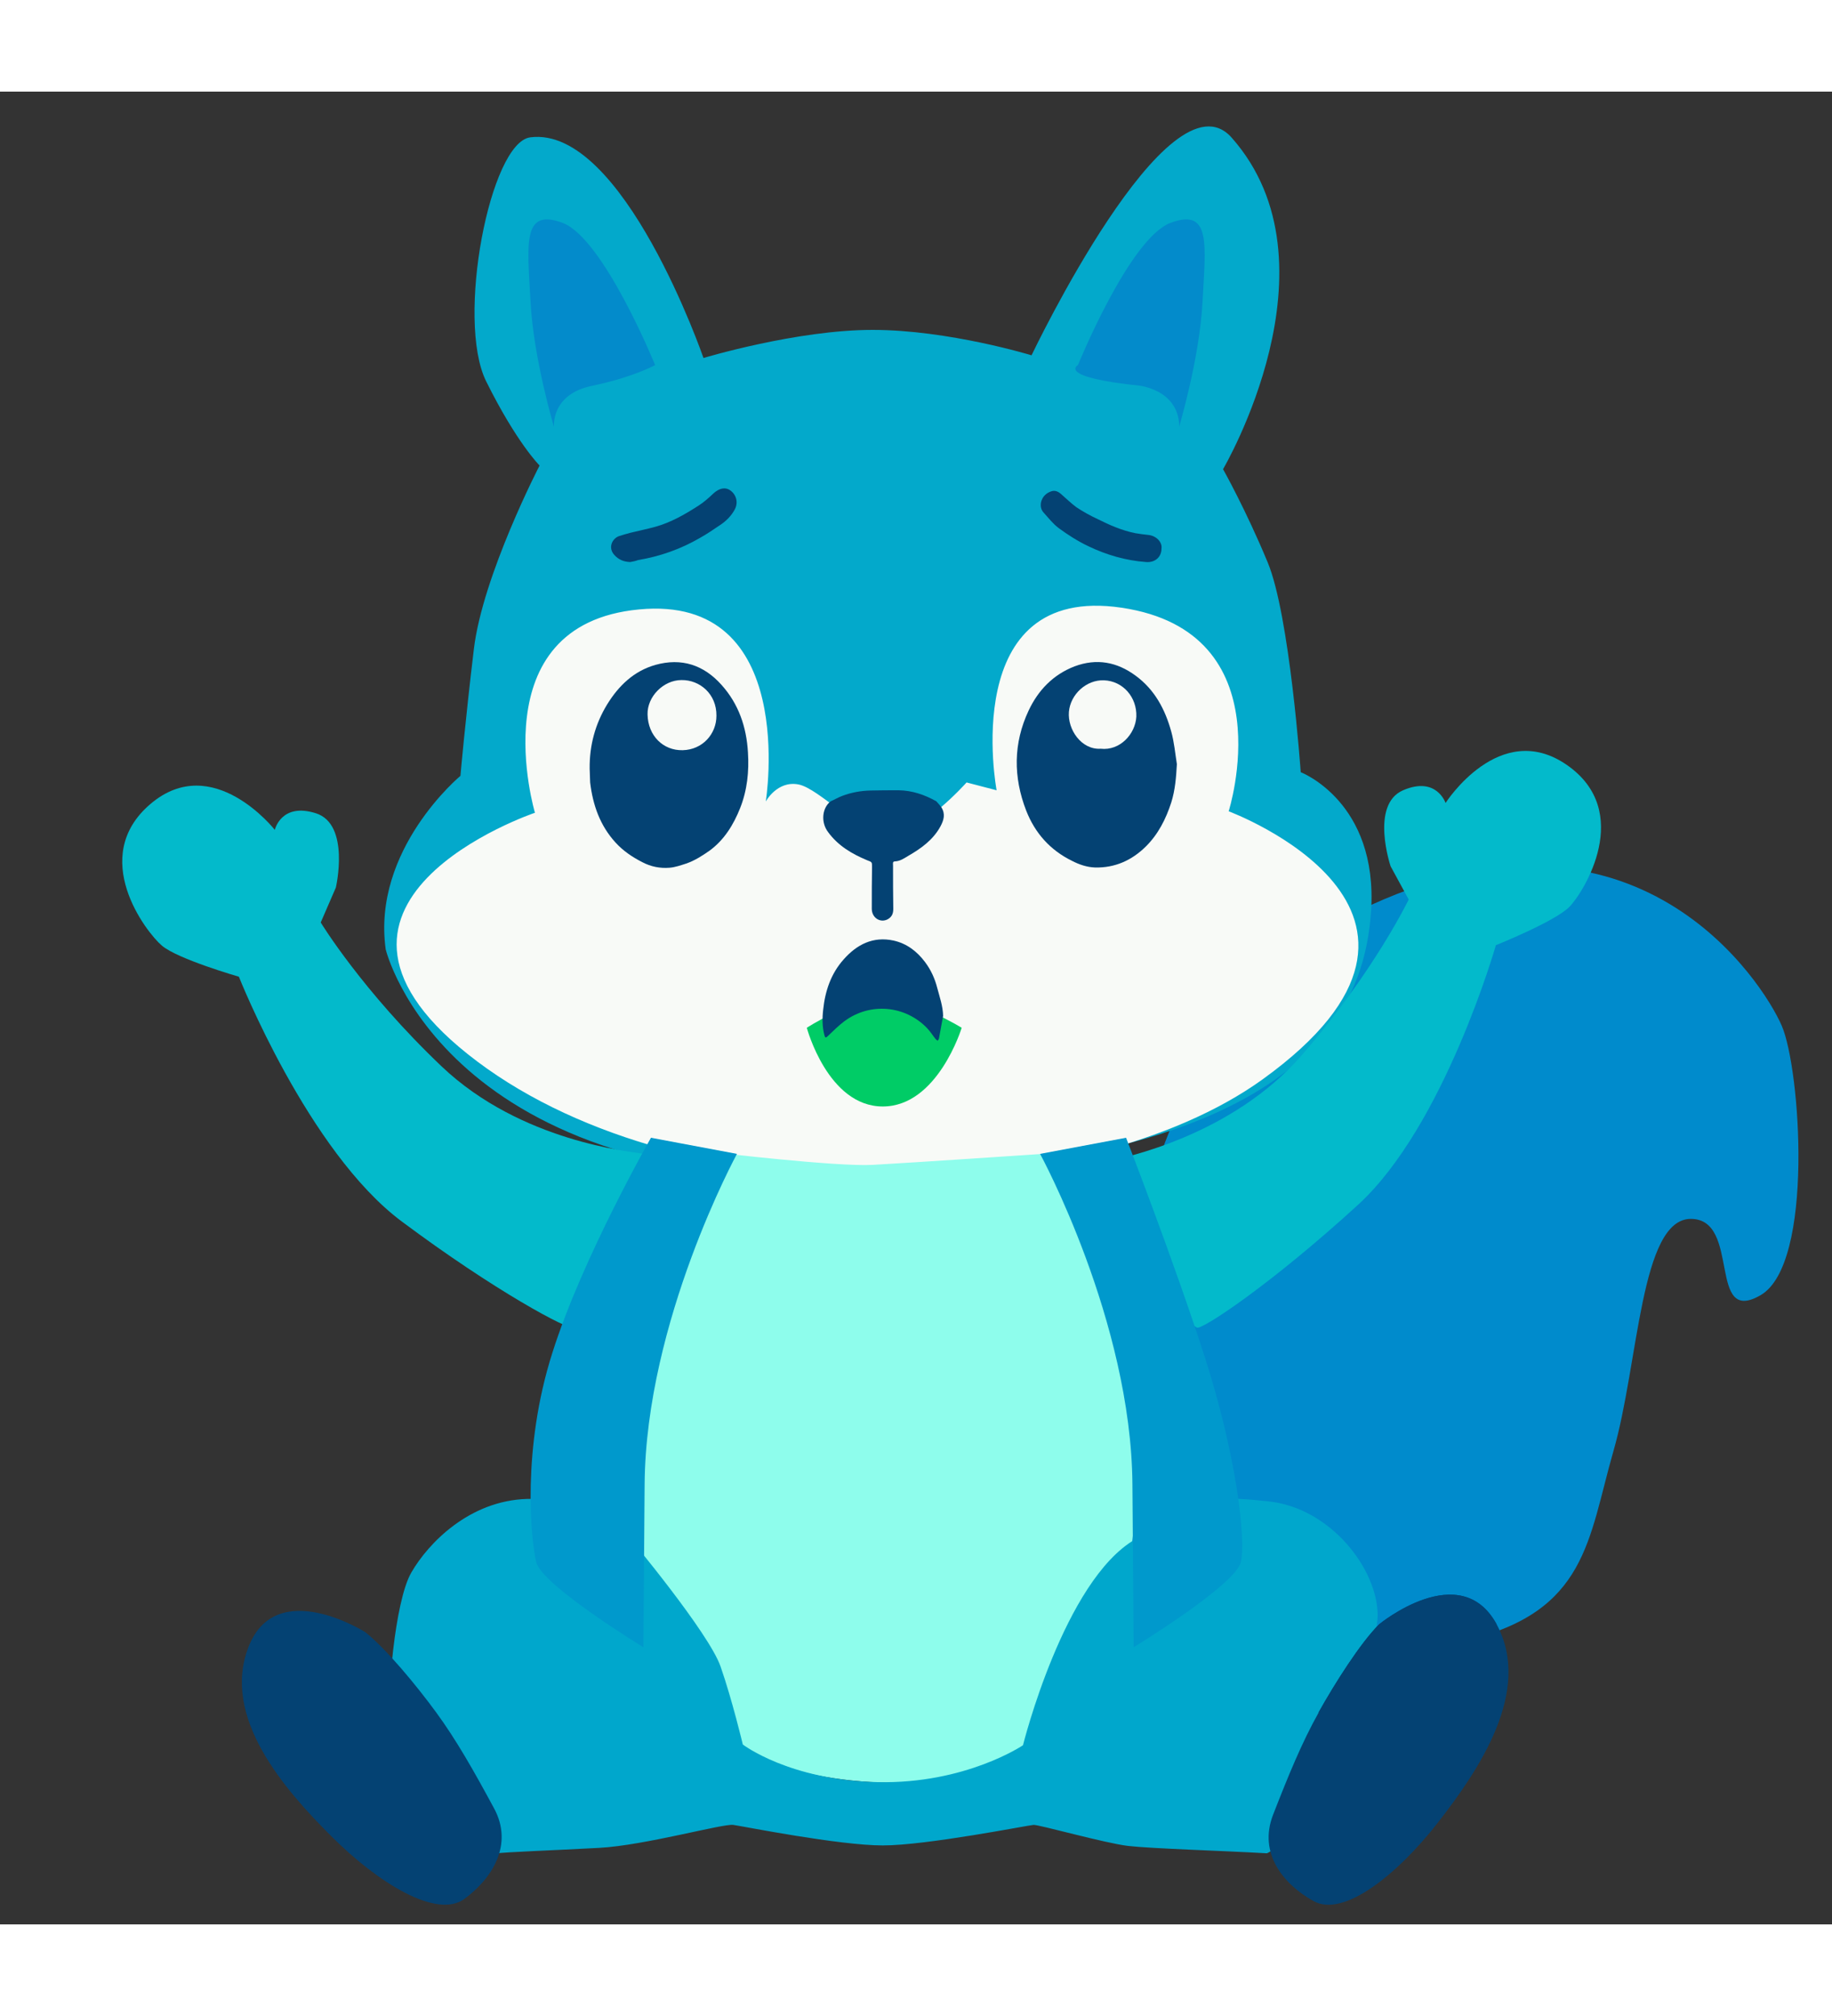 <?xml version="1.0" encoding="utf-8"?>
<svg xmlns="http://www.w3.org/2000/svg" xmlns:xlink="http://www.w3.org/1999/xlink" version="1.2" baseProfile="tiny" id="Livello_1" x="0px" y="0px" viewBox="-50 31 750 750" xml:space="preserve" width="500" height="550" style="display:block;margin:0 auto;">
  <rect x="-50" y="31" width="750" height="750" fill="#333333" stroke="none"/>
  
  <defs>
    <style>
      /* 
        Animated Squirrel 404 Error Page
        Design &amp; Animation by: Silvia Michela Carrassi
        Created: November 23, 2025
      */
      /* Animazioni fluide e gentili */
      @keyframes floatingGentle {
        0%, 100% { transform: translateY(0px); }
        50% { transform: translateY(-18px); }
      }
      
      @keyframes bodyBreathing {
        0%, 100% { transform: scaleY(1); }
        50% { transform: scaleY(1.04); }
      }
      
      @keyframes armLeftSwing {
        0%, 100% { transform: rotateZ(-8deg); }
        50% { transform: rotateZ(8deg); }
      }
      
      @keyframes armRightSwing {
        0%, 100% { transform: rotateZ(10deg); }
        50% { transform: rotateZ(-10deg); }
      }
      
      @keyframes pawsGentleLeft {
        0%, 100% { transform: translateY(0px) rotateZ(-2deg); }
        25% { transform: translateY(-6px) rotateZ(-1deg); }
        50% { transform: translateY(-12px) rotateZ(0deg); }
        75% { transform: translateY(-6px) rotateZ(-1deg); }
      }
      
      @keyframes pawsGentleRight {
        0%, 100% { transform: translateY(0px) rotateZ(2deg); }
        25% { transform: translateY(-6px) rotateZ(1deg); }
        50% { transform: translateY(-12px) rotateZ(0deg); }
        75% { transform: translateY(-6px) rotateZ(1deg); }
      }
      
      @keyframes tailSwayGentle {
        0%, 100% { transform: rotate(-6deg); }
        25% { transform: rotate(-3deg); }
        50% { transform: rotate(4deg); }
        75% { transform: rotate(-6deg); }
      }
      
      @keyframes mouthGentleMove {
        0%, 100% { transform: translateY(0px); }
        50% { transform: translateY(2px); }
      }

      /* Applicazione animazioni ai gruppi e elementi */
      svg {
        animation: floatingGentle 4.2s cubic-bezier(0.4, 0.0, 0.2, 1) infinite;
        transform-origin: 352px 386px;
      }
      
      #pancino {
        animation: bodyBreathing 3.6s ease-in-out infinite;
        transform-origin: 340px 550px;
      }
      
      #braccio_sx {
        animation: armLeftSwing 23.2s cubic-bezier(0.42, 0, 0.81, 1.1) infinite;
        transform-origin: 371px 550px;
      }
      
      #braccio_dx {
        animation: tailSwayGentle 8.4s cubic-bezier(0.76, 0.45, 0.41, 0.56) infinite;
        transform-origin: 285px 561px;
      }
      
      .tail {
        animation: tailSwayGentle 3.4s ease-in-out infinite;
        transform-origin: 250px 650px;
      }
      
      #musino {
        animation: mouthGentleMove 3s ease-in-out infinite;
        transform-origin: 335px 415px;
      }
      
      #naso {
        animation: mouthGentleMove 4s ease-in-out infinite;
        transform-origin: 320px 330px;
      }
      
      #Sopracciglia {
        animation: tailSwayGentle 5.4s cubic-bezier(0.21, 0.59, 0.62, 0.78) infinite;
        transform-origin: 270px 270px;
      }
      
      #bocca {
        animation: mouthGentleMove 4s ease-in-out infinite;
        transform-origin: 320px 420px;
      }
      
      #oiedino_1_ {
        animation: tailSwayGentle 3.4s ease-in-out infinite;
        transform-origin: 200px 750px;
      }
    </style>
  </defs>

  <g>
    <g class="tail">
      <path id="Coda" fill="#008BCC" d="M406.5,574.2c0,0-3.5-161.2,105.1-210.5s160.2,31.9,167.8,49.5c7.7,17.6,13.4,97.5-8.6,110.3   c-22,12.8-7.9-31.2-28.6-31.2s-21.3,59.2-31.7,95.1c-10.3,35.9-10.8,65.8-60.4,77.4s-119.3-20.2-141.8-12.2   c-22.5,8-51.5,32.9-63.4,31.6C333.1,683,406.5,574.2,406.5,574.2z"/>
    </g>
    
    <path id="testa" fill="#03A9CB" d="M167.1,49.7c-16.5,2.1-30.5,74.6-18.1,99.8c12.5,25.2,21.9,34.5,21.9,34.5S147.6,229,144,259.1   c-3.6,30-5.5,51.9-5.5,51.9s-36.3,30.1-30.6,71c0,0,24.1,100.4,197.6,93.5c173.5-6.9,202.9-64.6,205.8-109.2   c2.9-44.7-28.8-56.8-28.8-56.8s-4.5-64.1-13.5-85.8s-18.3-38.2-18.3-38.2s49.4-83.9,3.5-135.7c-25.7-28.9-81.9,89.1-81.9,89.1   s-34-10.4-65.1-10.4s-69.2,11.5-69.2,11.5S205.1,44.8,167.1,49.7z"/>
    
    <path id="faccia_1_" fill="#F8FAF7" d="M169,326.1c0,0-109.8,37.1-23.6,101.8s248.6,59.8,321.5,7.3c95.7-69-13.9-109.7-13.9-109.7   s23.4-73.3-43.8-83.3S358,316.9,358,316.9l-12.3-3.2c0,0-18.7,21.1-31.4,21.1s-28.8-18.7-37.5-20.3s-13.3,7-13.3,7   s13.7-84.9-51.9-78.6C146,249.1,169,326.1,169,326.1z"/>
    
    <path id="pancino" fill="#8EFDEC" d="M241.8,465c0,0,50.5,6,65.4,5.2c14.8-0.8,69.7-4.5,69.7-4.5s39.6,73.9,38.6,125.4   c-0.9,51.5-9,132-97.2,132s-126.1-55-111.2-133.7S241.8,465,241.8,465z"/>
    
    <path fill="#03BACB" d="M611.8,358.1"/>
    
    <path id="zampe_Basse" fill="#00A7CC" d="M207.8,622.9c0,0,32.4,38.8,37.2,52.6c4.8,13.8,9.1,31.9,9.1,31.9s19,14.6,55.1,15.4   s59.6-15.1,59.6-15.1s16.8-67.5,46-84.3c29.2-16.8,29-18.2,54.5-15.5c25.5,2.7,44.6,27.7,44.7,46.5s-32.3,90.9-39,94.2   c-6.7,3.3-5.7,3.3-6.7,3.3c-17.4-1-47-1.9-56.5-3c-9.4-1.1-36.7-8.8-38.7-8.6c-2,0.1-43.7,8.4-61.7,8.4c-17.9,0-57-7.8-61.2-8.4   s-36.3,8.4-54.9,9.4c-18.5,1-38.3,1.7-42.6,2.3s-41.6-50.9-42.9-56.8s1.6-46.1,8.6-58.2s23.8-29.4,47.4-30.1   C189.5,606.2,207.8,622.9,207.8,622.9z"/>
    
    <path id="braccio_sx" fill="#03BACB" d="M519.3,348c0,0-8.5-25.2,5.1-31.1c13.7-5.9,17.4,5.2,17.4,5.2s22.1-34.6,49.6-15.6   c27.6,19.1,7,52.1,1.1,58.1c-5.9,6-30.1,15.7-30.1,15.7s-21.1,73.9-56.4,106.2s-63.9,51.3-66,50.3c-2.1-1-22.7-18.3-28.7-35.3   s-10.6-31.7-6.3-33s49-9.7,78.3-43.6c29.3-33.9,43.4-63.3,43.4-63.3L519.3,348z"/>
    
    <path id="braccio_dx" fill="#03BACB" d="M87.5,356.7c0,0,6-25.9-8.2-30.4c-14.2-4.5-16.8,6.8-16.8,6.8s-25.4-32.3-50.9-10.6  s-1.8,52.5,4.7,58s31.5,12.7,31.5,12.7s28.3,71.5,66.6,100.1c38.3,28.6,68.6,44.7,70.6,43.6c2-1.2,20.8-20.5,25-37.9  c4.2-17.4,7.4-32.6,3-33.4s-49.7-4.8-82.2-35.7S81.3,371,81.3,371L87.5,356.7z"/>
    
    <g class="paw-right">
      <path id="giacchetto" fill="#0099CC" d="M411,459.1l-35.2,6.6c0,0,37.3,68.4,37.8,135.2c0.5,66.7,0.5,66.7,0.5,66.7   s41.8-25.5,43.9-34.9c2.2-9.4-2-43.9-14.5-83S411,459.1,411,459.1z"/>
    </g>
    
    <g class="paw-left">
      <path id="giacchetto_1_" fill="#0099CC" d="M216.5,459.1l35.2,6.6c0,0-37.3,68.4-37.8,135.2s-0.5,66.7-0.5,66.7   s-41.8-25.5-43.9-34.9c-2.2-9.4-5.9-46.3,6.6-85.5C188.5,508,216.5,459.1,216.5,459.1z"/>
    </g>
    
    <path id="naso" fill="#044273" d="M333.3,321.4c0.7,0.8,1.5,1.6,2.1,2.5c1.7,2.7,1,5.2-0.4,7.8c-3,5.5-7.9,9-13.1,12   c-1.7,1-3.3,2.2-5.5,2.3c-1.1,0-0.8,1-0.8,1.7c0,5.9,0,11.9,0.1,17.8c0,2-0.7,3.4-2.5,4.3c-3,1.4-6.3-0.8-6.3-4.4   c0-5.7,0-11.4,0.1-17.1c0-2.1,0-2-2.1-2.8c-6.2-2.6-11.8-5.9-15.9-11.5c-3.1-4.1-2.4-10,1.1-12.6c1.6-0.7,3.1-1.6,4.7-2.2   c3.7-1.4,7.6-2.1,11.5-2.2c3.9-0.1,7.8-0.1,11.7-0.1C323.4,317,328.5,318.7,333.3,321.4z"/>
    
    <g id="Sopracciglia">
      <path fill="#044273" d="M208,223.5c-2.6-0.1-4.7-0.9-6.5-2.9c-2.8-3.1-0.7-6.8,1.9-7.7c1.6-0.5,3.2-1,4.8-1.4    c3.3-0.8,6.7-1.5,10-2.4c6.5-1.8,12.2-5.1,17.8-8.7c2.2-1.4,4.2-3.2,6.1-5c2.3-2.1,4.8-2.7,6.9-1.2c2.5,1.8,3.3,5,1.8,7.8    c-1.4,2.6-3.5,4.7-5.9,6.3c-2.7,1.8-5.4,3.7-8.3,5.3c-7.9,4.6-16.4,7.6-25.4,9.1C210.2,223.1,209.1,223.3,208,223.5z"/>
      <path fill="#044273" d="M425.5,218c0,3.5-2.7,5.8-6.3,5.5c-8.3-0.6-16.2-2.9-23.7-6.5c-4.2-2-8.3-4.6-12.1-7.4    c-2.4-1.8-4.3-4.3-6.3-6.5c-2.1-2.4-1-7.3,3.5-8.6c1.4-0.4,2.7,0.2,3.8,1.2c2.1,1.8,4.1,3.8,6.3,5.4c2.7,1.8,5.6,3.4,8.6,4.8    c5,2.5,10,4.7,15.5,5.8c1.7,0.3,3.4,0.5,5.2,0.7C423.4,212.7,425.9,215.4,425.5,218z"/>
    </g>
    
    <path id="bocca" fill="#00CC66" d="M280.3,414.1c0,0,8.6,32.2,31.1,32.2c22.5,0,32.3-32.2,32.3-32.2s-18.2-11.4-32.3-11.4   C297.4,402.8,280.3,414.1,280.3,414.1z"/>
    
    <path id="musino" fill="#044273" d="M336.1,409.2c-0.6,3.1-1.1,6.2-1.7,9.3c-0.1,0.3-0.3,0.6-0.5,0.9c-0.3-0.2-0.6-0.4-0.8-0.6   c-1.2-1.5-2.2-3.1-3.5-4.5c-9-9.4-23.4-10.7-33.9-2.9c-2.4,1.8-4.5,3.9-6.7,6c-0.9,0.9-1.2,0.9-1.5-0.3c-0.9-3.4-0.9-6.9-0.5-10.4   c0.8-7.7,3.2-14.8,8.4-20.6c5.4-6.1,12-9.5,20.4-7.7c5.4,1.2,9.6,4.4,12.9,8.8c2.4,3.2,4,6.7,5,10.6   C334.7,401.6,336,405.2,336.1,409.2z"/>
    
    <g id="Occhi">
      <g class="eye-left">
        <path fill="#044273" d="M191.4,308c-0.1-9.5,2.3-18.3,7.2-26.3c4.7-7.6,10.9-13.6,19.7-16.1c10.7-3,19.8,0,27.1,8.2    c7,7.8,10.2,17.2,10.8,27.6c0.5,7.8-0.3,15.5-3.2,22.8c-2.7,6.8-6.5,13-12.5,17.4c-3,2.1-6.1,4.1-9.6,5.3    c-2.2,0.7-4.4,1.5-6.8,1.7c-3.9,0.3-7.6-0.4-11.2-2.3c-4.1-2.1-7.8-4.6-10.9-8c-6.4-7-9.3-15.4-10.4-24.6    C191.5,311.8,191.5,309.9,191.4,308z"/>
      </g>
      
      <g class="eye-right">
        <path fill="#044273" d="M431.8,306.2c-0.3,5.4-0.7,10.6-2.3,15.7c-2.2,6.8-5.4,13.1-10.5,18.1c-5.7,5.6-12.6,8.7-20.7,8.5    c-3.3-0.1-6.5-1.2-9.4-2.7c-9-4.4-15.2-11.4-18.8-20.6c-5.3-13.7-5.3-27.5,1-40.9c3.9-8.3,10-14.7,18.8-18.1    c9.1-3.4,17.4-1.8,25,3.8c7.8,5.7,12.1,13.8,14.6,22.9C430.7,297.2,431.1,301.8,431.8,306.2z"/>
      </g>
      
      <path fill="#F8FAF7" d="M243.3,286.4c0,7.5-5.7,13.9-13.8,14.1c-8,0.2-14.2-5.9-14.4-14.6c-0.2-7.3,6.5-14.1,13.9-14.1    C236.5,271.7,243.4,277.5,243.3,286.4z"/>
      
      <path fill="#F8FAF7" d="M400.6,299.9c-7.9,0.5-13.6-7.9-13-15.1c0.6-7.1,7.1-13.2,14.4-12.9c7.7,0.3,13.5,6.9,13.2,14.9    C414.8,293.9,408.5,300.8,400.6,299.9z"/>
    </g>
    
    <path fill="#044273" d="M489.7,694.4c6.8-12.1,17.2-28.5,24.9-36.2c0,0,33.2-27.3,48.1,0"/>
    
    <g id="Piedini">
      <path id="oiedino" fill="#044273" d="M514.6,658.2c0,0,33.2-27.3,48.1,0c14.8,27.3-7.4,59.8-24,81.1c-16.6,21.3-38.6,39-50.9,32.2    c-12.3-6.8-22.8-19.5-16.6-35.4c6.2-15.9,11.8-29.6,18.6-41.7C496.5,682.3,506.9,665.9,514.6,658.2z"/>
      
      <path id="oiedino_1_" fill="#044273" d="M99.5,661.4c0,0-36.3-23-47.7,5.9s14.7,58.5,33.8,77.6c19.1,19.1,43.1,34,54.5,25.7    c11.3-8.3,20.3-22.2,12.1-37.2c-8.1-15-15.4-27.9-23.6-39.1C120.4,683.1,108,668.1,99.5,661.4z"/>
    </g>
    
    <path fill="#038BCB" d="M218.2,142.9c0,0-21.1-51.9-37.9-58.2c-16.8-6.3-14.3,9.1-13.1,32.3c1.2,23.2,9.6,51.2,9.6,51.2   s-1.4-13.3,15.5-16.8S218.2,142.9,218.2,142.9z"/>
    
    <path fill="#038BCB" d="M391.3,142.9c0,0,21.1-51.9,37.9-58.2c16.8-6.3,14.3,9.1,13.1,32.3s-9.6,51.2-9.6,51.2s1.4-13.3-15.5-16.8   C382.2,147.8,391.3,142.9,391.3,142.9z"/>
  </g>
</svg>
